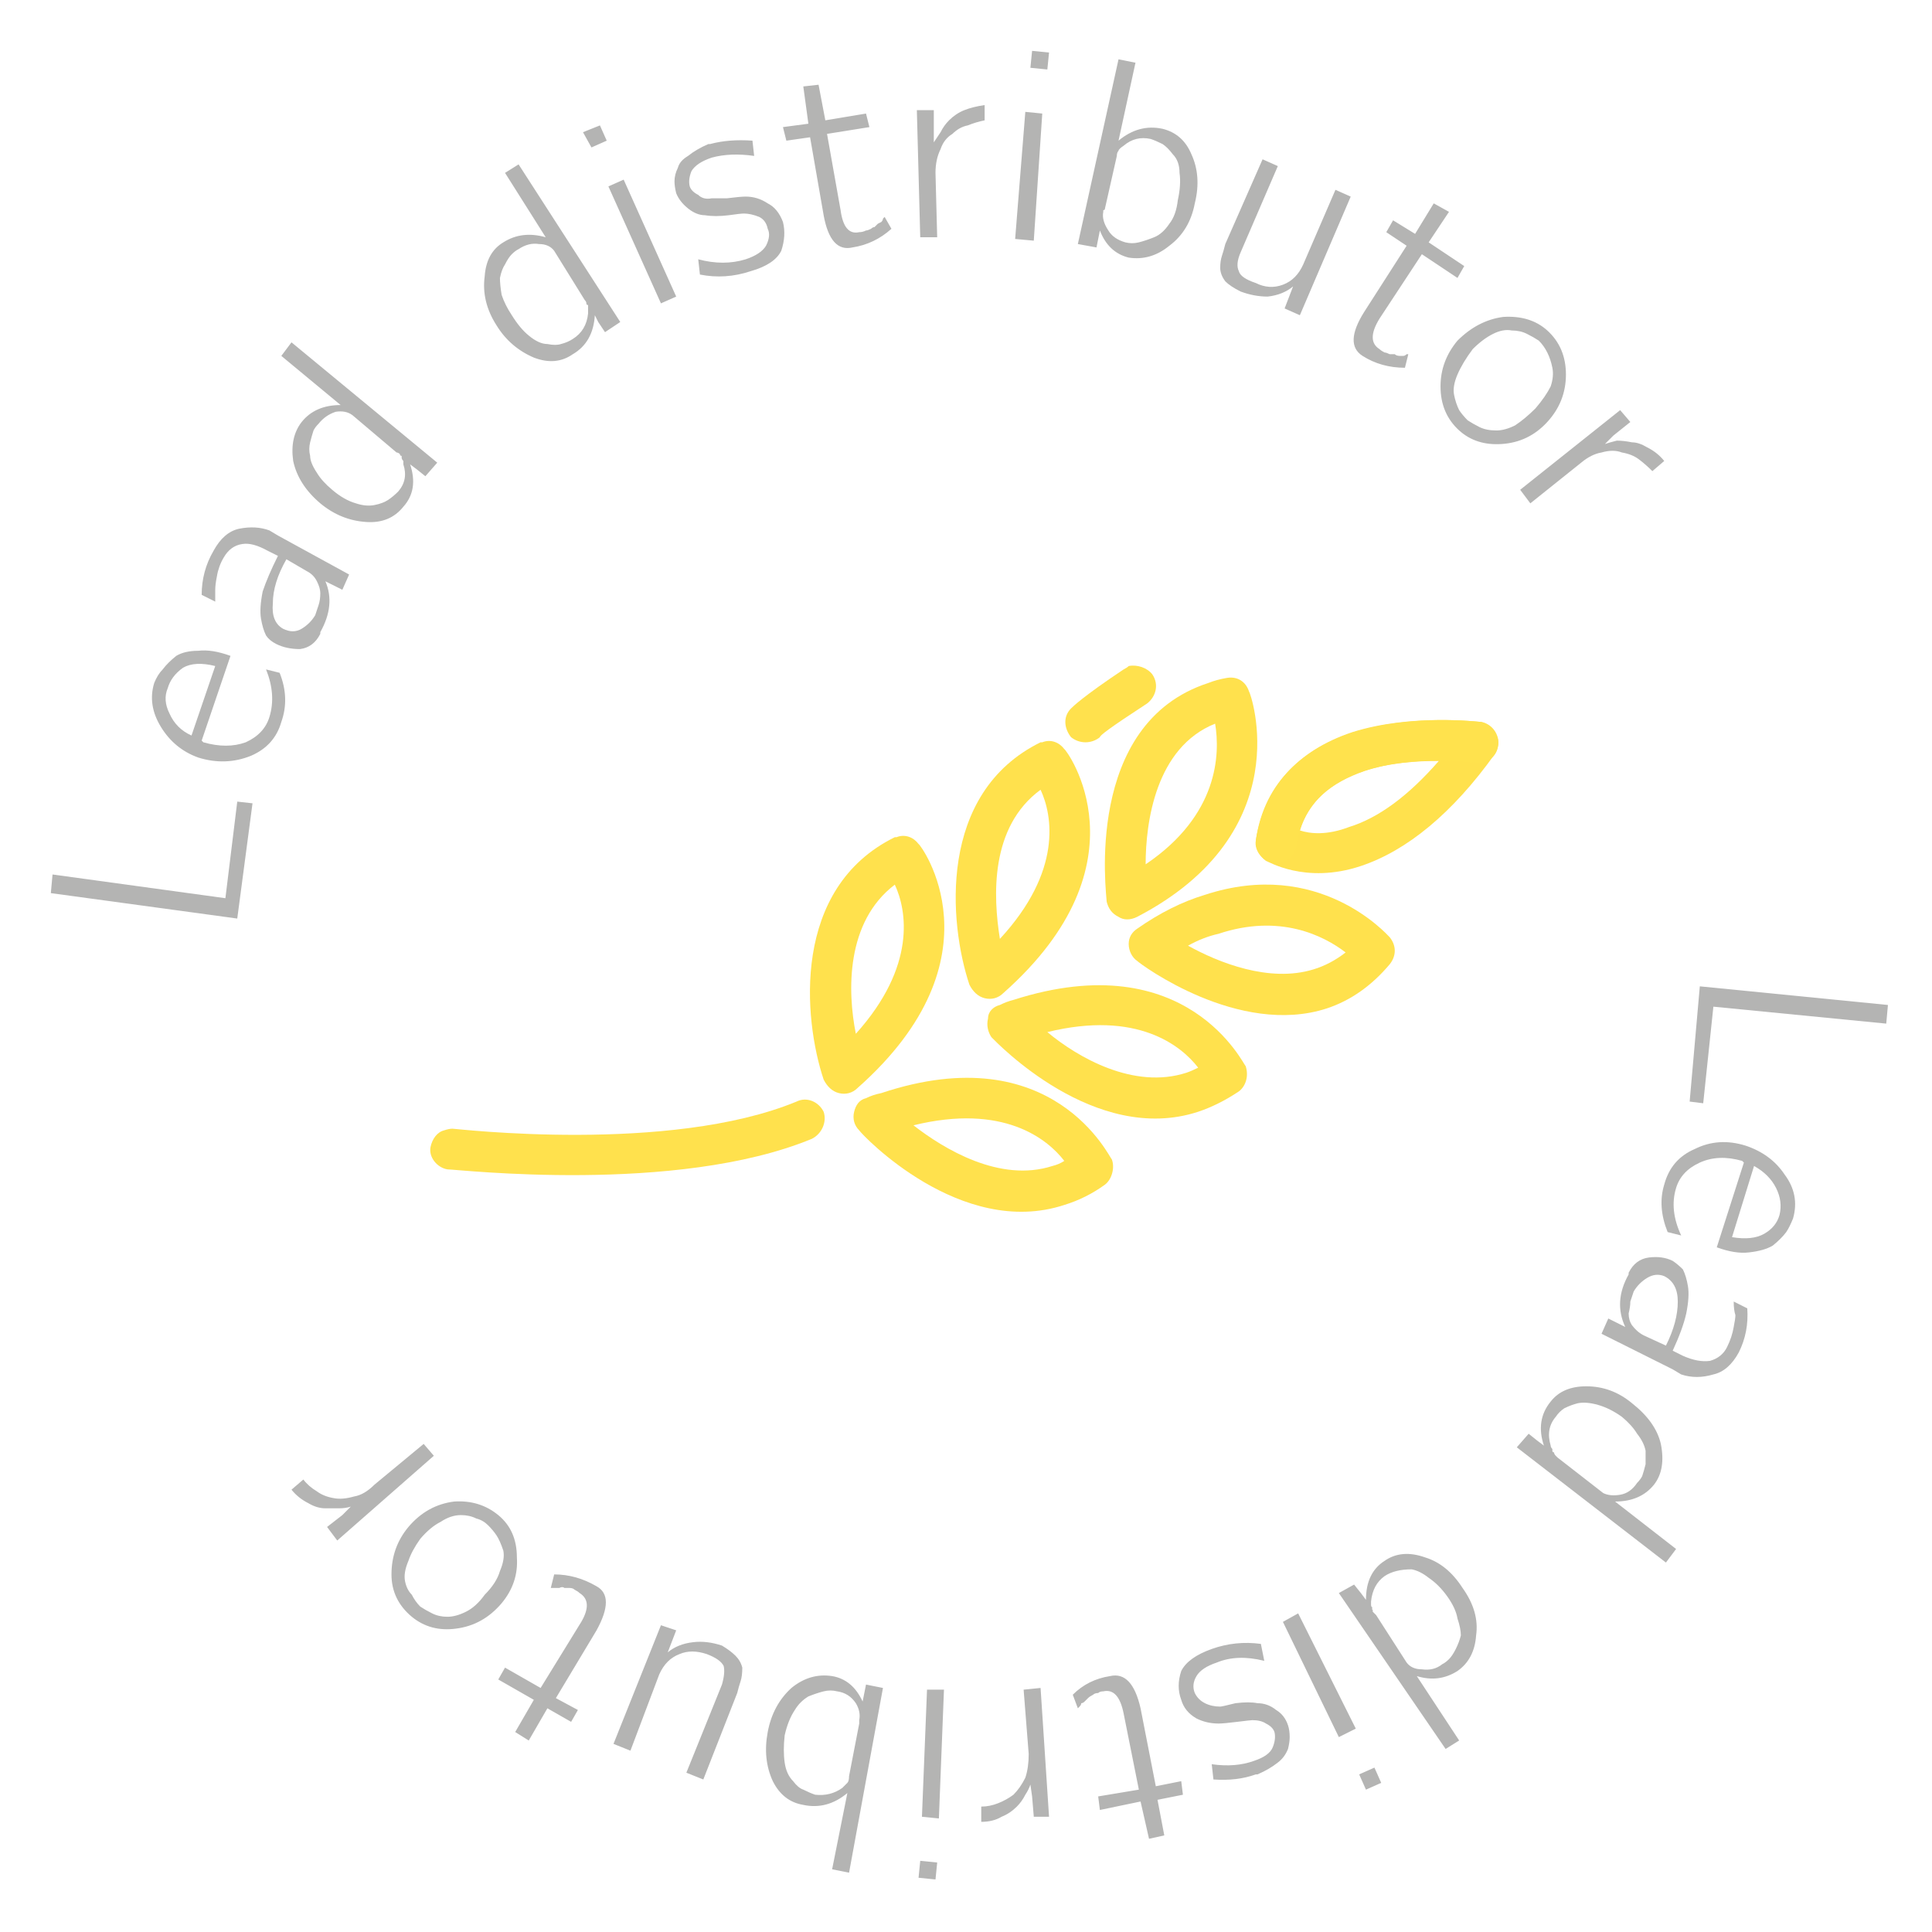 <?xml version="1.0" encoding="UTF-8"?> <svg xmlns="http://www.w3.org/2000/svg" viewBox="0 0 114 114" width="114" height="114"> <title>Best_Offer-svg</title> <style> .s0 { fill: #ffe14d } .s1 { fill: #ffe24d } .s2 { fill: #b4b4b3 } </style> <g id="Папка 2"> <path id="&lt;Path&gt;" class="s0" d="m26.2 66.7q0.3-0.1 0.5-0.1c0.2 0 12.8 1.5 20.3-1.6 0.6-0.3 1.3 0 1.6 0.6 0.2 0.6-0.1 1.3-0.7 1.6-8 3.3-20.9 1.8-21.5 1.8-0.6-0.1-1.1-0.7-1-1.3 0.1-0.5 0.4-0.9 0.8-1z"></path> <path id="&lt;Compound Path&gt;" fill-rule="evenodd" class="s0" d="m59.8 59c10.3-3.3 13.6 3.9 13.7 3.9 0.2 0.6 0 1.2-0.4 1.5q-1.2 0.8-2.4 1.2c-6.1 2-11.9-4.1-12.2-4.4-0.2-0.3-0.3-0.7-0.2-1.1 0-0.4 0.3-0.7 0.7-0.8q0.4-0.2 0.8-0.3zm10.9 4c-1-1.3-3.6-3.4-8.9-2.1 1.8 1.5 5.1 3.4 8.2 2.4q0.3-0.1 0.7-0.3z"></path> <path id="&lt;Compound Path&gt;" fill-rule="evenodd" class="s0" d="m52 64.5c10.2-3.4 13.5 3.9 13.6 3.9 0.2 0.5 0 1.2-0.4 1.5q-1.1 0.8-2.4 1.2c-6.1 2-11.9-4.1-12.1-4.4-0.3-0.3-0.4-0.7-0.3-1.1 0.1-0.4 0.3-0.7 0.7-0.8q0.4-0.2 0.9-0.3zm10.8 4c-1-1.3-3.6-3.4-8.9-2.1 1.8 1.4 5.1 3.4 8.2 2.4q0.4-0.1 0.7-0.3z"></path> <path id="&lt;Compound Path&gt;" fill-rule="evenodd" class="s0" d="m71.1 52.8c6.7-2.2 10.7 2.3 10.9 2.5 0.4 0.5 0.4 1.1 0 1.6q-1.6 1.9-3.7 2.6c-5.2 1.7-11-2.6-11.2-2.8-0.3-0.2-0.5-0.6-0.5-1 0-0.4 0.2-0.7 0.5-0.9q2-1.4 4-2zm8.3 3.4c-1.3-1-3.9-2.3-7.5-1.1q0 0 0 0-0.9 0.2-1.8 0.7c1.8 1 4.8 2.2 7.4 1.4q1-0.3 1.9-1z"></path> <path id="&lt;Compound Path&gt;" fill-rule="evenodd" class="s0" d="m61.5 43.8c0.5-0.2 1 0 1.3 0.4 0.1 0 5.1 6.7-3.6 14.4-0.3 0.3-0.7 0.4-1.1 0.3-0.4-0.1-0.7-0.4-0.9-0.8-1.2-3.6-1.9-11.3 4.2-14.3q0 0 0.1 0zm-2.5 11.6c3.7-4 3.1-7.3 2.4-8.8-3 2.2-2.8 6.3-2.4 8.8z"></path> <path id="&lt;Compound Path&gt;" fill-rule="evenodd" class="s0" d="m52.9 49.4c0.5-0.2 1 0 1.3 0.4 0.1 0 5.1 6.7-3.6 14.4-0.3 0.3-0.7 0.4-1.1 0.3-0.4-0.1-0.7-0.4-0.9-0.8-1.2-3.6-1.9-11.3 4.2-14.3q0 0 0.1 0zm-2.4 11.6c3.6-4 3-7.3 2.3-8.8-2.9 2.2-2.8 6.3-2.3 8.8z"></path> <path id="&lt;Compound Path&gt;" fill-rule="evenodd" class="s0" d="m71.3 40.3q0.5-0.2 1.1-0.3c0.6-0.1 1.1 0.2 1.3 0.8 0.1 0.1 3 8.3-6.6 13.3-0.4 0.2-0.8 0.2-1.1 0-0.4-0.2-0.6-0.5-0.7-0.9 0-0.4-1.4-10.5 6-12.9zm-3.7 10.7c4.3-2.9 4.4-6.5 4.1-8.3-3.5 1.4-4.1 5.8-4.1 8.3z"></path> <path id="&lt;Compound Path&gt;" fill-rule="evenodd" class="s0" d="m79.8 43.2c3.5-1.1 7.4-0.6 7.6-0.6 0.4 0.1 0.7 0.4 0.9 0.8 0.2 0.3 0.1 0.8-0.1 1.1-2.5 3.5-5.2 5.7-7.9 6.6-3.3 1.1-5.5-0.3-5.6-0.3-0.4-0.3-0.6-0.7-0.6-1.2 0.5-3.1 2.4-5.3 5.7-6.4zm5.1 1.7c-1.3 0-2.9 0.1-4.4 0.6-2 0.7-3.3 1.8-3.8 3.5 0.6 0.2 1.6 0.3 2.9-0.2q2.6-0.8 5.3-3.9z"></path> <path id="&lt;Path&gt;" class="s1" d="m79.9 43.2c2.6-0.8 5.5-0.8 7.5-0.6 0.6 0.1 1.1 0.7 1 1.4-0.1 0.7-0.7 1.1-1.4 1-0.4 0-9.6-1.3-10.5 4.9-0.1 0.7-0.7 1.1-1.4 1-0.6-0.1-1.1-0.7-1-1.3 0.5-3.6 3-5.5 5.8-6.4z"></path> <path id="&lt;Path&gt;" class="s0" d="m66.6 39.3c0.5-0.1 1.1 0.1 1.4 0.5 0.4 0.6 0.2 1.3-0.3 1.7-2.3 1.5-2.8 1.9-2.8 2-0.5 0.4-1.2 0.4-1.7 0-0.4-0.5-0.5-1.2 0-1.7 0.1-0.1 0.7-0.7 3.1-2.3q0.2-0.1 0.3-0.2z"></path> </g> <path id="Lead distributor" fill-rule="evenodd" class="s2" d="m14.9 47.4l-0.9 6.8-11-1.5 0.1-1.1 10.2 1.4 0.7-5.7zm-3.2-2.7q-1.4-0.5-2.2-1.8-0.8-1.3-0.4-2.6 0.2-0.5 0.5-0.8 0.3-0.4 0.8-0.8 0.5-0.3 1.3-0.3 0.8-0.1 1.9 0.3l-1.7 5 0.1 0.1q1.4 0.4 2.5 0 1.1-0.5 1.4-1.5 0.4-1.3-0.2-2.8l0.8 0.2q0.6 1.5 0.1 2.9-0.4 1.4-1.8 2-1.5 0.6-3.1 0.1zm-0.4-1.3l1.4-4.1q-1.2-0.3-1.9 0.1-0.7 0.5-0.9 1.2-0.3 0.7 0.1 1.5 0.4 0.9 1.3 1.3zm5-5.4q-0.4-0.2-0.6-0.5-0.2-0.4-0.3-1-0.1-0.6 0.1-1.6 0.3-0.9 0.9-2.1l-0.6-0.3q-0.9-0.5-1.5-0.4-0.7 0.1-1.1 0.8-0.3 0.5-0.4 1.1-0.1 0.5-0.1 0.8 0 0.2 0 0.7l-0.8-0.4q0-1.4 0.7-2.6 0.6-1.1 1.5-1.3 1-0.2 1.8 0.1l0.5 0.3 4.2 2.3-0.4 0.9-1-0.5q0.6 1.4-0.3 3 0 0 0 0v0.1q-0.4 0.8-1.2 0.9-0.8 0-1.4-0.3zm0.4-0.9q0.6 0.3 1.1 0 0.5-0.3 0.8-0.8 0.1-0.3 0.2-0.6 0.1-0.3 0.1-0.7 0-0.3-0.2-0.7-0.2-0.4-0.6-0.6l-1.2-0.7q-0.8 1.4-0.8 2.6-0.1 1.1 0.6 1.5zm2.2-7.4q-1.3-1.1-1.6-2.5-0.2-1.4 0.5-2.3 0.8-1 2.3-1l-3.5-2.9 0.6-0.8 8.6 7.1-0.7 0.8-0.5-0.4-0.4-0.3q0.5 1.5-0.4 2.5-0.8 1-2.2 0.9-1.5-0.1-2.7-1.1zm0.7-0.8q0.7 0.6 1.4 0.8 0.6 0.2 1.1 0.1 0.5-0.1 0.8-0.3 0.3-0.2 0.6-0.5 0.6-0.7 0.3-1.6 0-0.1 0-0.2-0.1-0.1-0.1-0.2 0 0 0-0.1-0.1 0-0.1-0.1-0.1-0.1-0.2-0.1l-2.6-2.2q-0.4-0.3-1-0.2-0.6 0.2-1 0.7-0.2 0.2-0.3 0.4-0.1 0.3-0.2 0.7-0.1 0.4 0 0.8 0 0.4 0.4 1 0.3 0.5 0.9 1zm9.7-9.7q-0.9-1.4-0.7-2.9 0.1-1.4 1.1-2 1.1-0.7 2.5-0.3l-2.4-3.8 0.8-0.5 6 9.3-0.9 0.6-0.4-0.6-0.2-0.4q-0.1 1.6-1.3 2.3-1 0.7-2.3 0.2-1.4-0.6-2.2-1.9zm0.9-0.6q0.5 0.8 1 1.2 0.6 0.5 1.1 0.5 0.5 0.1 0.8 0 0.4-0.1 0.7-0.3 0.8-0.5 0.9-1.5 0-0.1 0-0.2 0-0.1 0-0.1 0-0.1 0-0.2-0.1 0-0.1-0.1 0-0.1-0.1-0.2l-1.8-2.9q-0.3-0.4-0.9-0.4-0.6-0.1-1.2 0.3-0.2 0.1-0.4 0.3-0.2 0.2-0.4 0.6-0.2 0.3-0.3 0.8 0 0.4 0.1 1 0.2 0.6 0.6 1.2zm9.7-1.1l-0.9 0.4-3.1-6.9 0.9-0.4zm-4.1-9.2l-0.9 0.4-0.5-0.9 1-0.4zm5.5 7.9l-0.1-0.9q1.5 0.4 2.8 0 0.9-0.3 1.2-0.8 0.3-0.6 0.1-1-0.1-0.5-0.5-0.7-0.5-0.2-0.9-0.2-0.2 0-0.9 0.1-0.8 0.1-1.4 0-0.5 0-1-0.4-0.5-0.4-0.7-0.9-0.1-0.4-0.1-0.7 0-0.4 0.2-0.8 0.1-0.4 0.6-0.7 0.5-0.4 1.2-0.7h0.1q1.1-0.3 2.5-0.2l0.1 0.9q-1.4-0.2-2.5 0.1-0.9 0.3-1.2 0.8-0.2 0.5-0.1 0.9 0.1 0.3 0.5 0.5 0.3 0.3 0.8 0.2 0.1 0 0.9 0 0.8-0.1 1.1-0.1 0.7 0 1.3 0.4 0.6 0.3 0.9 1.1 0.2 0.8-0.1 1.7-0.4 0.8-1.8 1.2-1.5 0.5-3 0.2zm6.5-8.1l-1.4 0.2-0.2-0.8 1.5-0.2-0.3-2.2 0.9-0.1 0.4 2.1 2.4-0.4 0.2 0.8-2.5 0.4 0.8 4.5q0.2 1.5 1.1 1.3 0.2 0 0.4-0.1 0.1 0 0.3-0.1 0.1-0.1 0.2-0.1 0.1-0.1 0.2-0.2 0.2-0.1 0.2-0.1 0.1-0.1 0.1-0.2 0.1-0.1 0.1-0.1l0.4 0.7q-1 0.9-2.3 1.1-1.3 0.3-1.7-1.9zm7.5 5.9h-1l-0.2-7.5h1v1.2 0.7q0.2-0.3 0.4-0.6 0.2-0.4 0.5-0.7 0.4-0.4 0.9-0.6 0.5-0.2 1.2-0.3v0.9q-0.5 0.1-1 0.3-0.5 0.1-0.9 0.5-0.5 0.3-0.7 0.9-0.3 0.6-0.3 1.4zm5.7 0.2l-1.1-0.1 0.6-7.5 1 0.1zm0.8-10.1l-1-0.1 0.1-1 1 0.1zm2.9 10.5l-1.1-0.2 2.4-10.9 1 0.2-1 4.6q1.2-1 2.6-0.7 1.2 0.3 1.7 1.5 0.6 1.3 0.2 2.9-0.3 1.6-1.5 2.5-1.1 0.9-2.4 0.7-1.2-0.3-1.7-1.6zm0.4-2.1q-0.1 0.5 0.3 1.1 0.3 0.5 1 0.7 0.4 0.1 0.8 0 0.4-0.1 0.9-0.3 0.5-0.2 0.9-0.8 0.4-0.5 0.5-1.4 0.2-0.9 0.1-1.6 0-0.7-0.4-1.1-0.3-0.4-0.6-0.6-0.4-0.2-0.7-0.3-0.9-0.2-1.6 0.4-0.3 0.2-0.3 0.3-0.1 0.1-0.1 0.3l-0.7 3.1q0 0.1-0.1 0.1 0 0.1 0 0.1zm7.2 1.9l2.2-5 0.9 0.4-2.2 5.1q-0.3 0.7-0.1 1.1 0.1 0.4 1 0.7 0.8 0.4 1.6 0.1 0.8-0.3 1.2-1.2l1.9-4.4 0.9 0.4-3 7-0.9-0.4 0.5-1.3q-0.6 0.5-1.5 0.6-0.8 0-1.6-0.3-0.6-0.3-0.9-0.6-0.3-0.4-0.3-0.8 0-0.4 0.1-0.7 0.1-0.3 0.2-0.7zm10.7 0.1l-1.2-0.8 0.4-0.7 1.3 0.8 1.1-1.8 0.9 0.5-1.2 1.8 2.1 1.4-0.4 0.7-2.1-1.4-2.5 3.8q-0.8 1.3 0 1.8 0.1 0.1 0.3 0.2 0.1 0 0.3 0.1 0.2 0 0.3 0 0.1 0.1 0.3 0.1 0.1 0 0.2 0 0.1 0 0.2-0.1 0.1 0 0.1 0l-0.2 0.8q-1.4 0-2.5-0.7-1.1-0.7 0.1-2.6zm3 5.6q1.2-1.2 2.7-1.4 1.6-0.1 2.6 0.8 1.1 1 1.1 2.6 0 1.6-1.1 2.8-1.1 1.2-2.7 1.3-1.5 0.1-2.5-0.8-1.1-1-1.1-2.6 0-1.5 1-2.7zm0.9 0.5q-0.6 0.8-0.9 1.5-0.3 0.7-0.2 1.2 0.1 0.5 0.3 0.9 0.2 0.3 0.5 0.6 0.3 0.2 0.7 0.4 0.4 0.2 1 0.2 0.5 0 1.1-0.3 0.6-0.4 1.2-1 0.6-0.7 0.9-1.3 0.2-0.6 0.1-1.1-0.1-0.5-0.3-0.9-0.2-0.4-0.5-0.7-0.3-0.2-0.7-0.4-0.4-0.2-0.9-0.2-0.5-0.1-1.1 0.2-0.6 0.3-1.2 0.9zm3.4 9.1l-0.6-0.8 5.9-4.7 0.6 0.7-1 0.8-0.5 0.5q0.3-0.1 0.7-0.2 0.4 0 0.9 0.1 0.4 0 0.9 0.3 0.6 0.3 1 0.8l-0.7 0.6q-0.4-0.4-0.8-0.7-0.4-0.3-1-0.4-0.5-0.2-1.2 0-0.6 0.1-1.2 0.6z"></path> <path id="Lead distributor copy" fill-rule="evenodd" class="s2" d="m99.7 65l0.6-6.8 11.1 1.1-0.1 1.1-10.2-1-0.6 5.7zm3.3 2.6q1.5 0.5 2.3 1.7 0.9 1.2 0.5 2.6-0.2 0.5-0.4 0.8-0.3 0.4-0.8 0.8-0.5 0.3-1.4 0.4-0.8 0.1-1.9-0.3l1.6-5-0.1-0.1q-1.4-0.4-2.5 0.1-1.1 0.5-1.4 1.5-0.4 1.3 0.3 2.8l-0.8-0.2q-0.6-1.5-0.2-2.8 0.4-1.5 1.8-2.1 1.4-0.7 3-0.2zm0.5 1.2l-1.3 4.2q1.2 0.2 1.9-0.2 0.7-0.4 0.9-1.1 0.2-0.8-0.2-1.6-0.4-0.8-1.3-1.3zm-4.8 5.6q0.3 0.2 0.6 0.5 0.2 0.4 0.3 1 0.1 0.6-0.1 1.6-0.2 0.9-0.8 2.2l0.6 0.3q0.9 0.4 1.6 0.3 0.7-0.2 1-0.8 0.3-0.6 0.4-1.2 0.1-0.5 0.1-0.7-0.1-0.3-0.1-0.8l0.8 0.4q0.1 1.4-0.5 2.6-0.6 1.1-1.5 1.3-1 0.3-1.9 0l-0.5-0.3-4.2-2.1 0.4-0.9 1 0.5q-0.7-1.5 0.2-3.1 0 0 0 0v-0.1q0.4-0.8 1.2-0.9 0.8-0.1 1.4 0.2zm-0.5 0.9q-0.5-0.2-1 0.1-0.5 0.3-0.8 0.8-0.1 0.3-0.2 0.6 0 0.3-0.1 0.7 0 0.4 0.2 0.7 0.3 0.4 0.7 0.6l1.3 0.6q0.7-1.4 0.7-2.6 0-1.1-0.8-1.5zm-1.9 7.5q1.4 1.1 1.7 2.4 0.3 1.5-0.4 2.4-0.8 1-2.3 1l3.6 2.8-0.6 0.8-8.8-6.8 0.7-0.8 0.5 0.4 0.4 0.3q-0.5-1.5 0.4-2.6 0.7-0.9 2.1-0.9 1.5 0 2.7 1zm-0.6 0.8q-0.7-0.5-1.4-0.7-0.7-0.2-1.2-0.1-0.4 0.1-0.8 0.3-0.3 0.2-0.5 0.5-0.6 0.7-0.3 1.7 0 0.1 0.1 0.2 0 0.1 0 0.1 0 0.1 0.1 0.1 0 0.1 0.1 0.2 0 0 0.1 0.1l2.7 2.1q0.4 0.2 1 0.1 0.6-0.1 1-0.7 0.2-0.2 0.3-0.4 0.1-0.3 0.2-0.7 0-0.4 0-0.8-0.1-0.5-0.5-1-0.3-0.5-0.9-1zm-9.4 10.1q1 1.4 0.8 2.8-0.1 1.4-1.1 2.1-1.1 0.7-2.4 0.3l2.5 3.8-0.8 0.5-6.3-9.2 0.9-0.5 0.4 0.5 0.3 0.4q0-1.6 1.1-2.3 1-0.7 2.4-0.2 1.3 0.4 2.2 1.8zm-0.9 0.5q-0.5-0.7-1.1-1.1-0.5-0.4-1-0.5-0.5 0-0.9 0.1-0.4 0.1-0.7 0.3-0.7 0.5-0.8 1.5 0 0.1 0 0.2 0 0.1 0.1 0.2-0.1 0 0 0.1 0 0.1 0 0.1 0.1 0.1 0.2 0.2l1.8 2.8q0.3 0.4 0.9 0.4 0.7 0.1 1.2-0.3 0.2-0.1 0.4-0.3 0.2-0.2 0.4-0.6 0.2-0.4 0.3-0.8 0-0.4-0.2-1-0.1-0.6-0.6-1.3zm-9.7 1.5l0.9-0.5 3.4 6.8-1 0.5zm4.5 9l0.9-0.4 0.4 0.9-0.9 0.4zm-5.8-7.7l0.2 1q-1.6-0.4-2.8 0.1-0.9 0.3-1.2 0.8-0.3 0.5-0.1 1 0.2 0.4 0.6 0.6 0.4 0.2 0.9 0.2 0.1 0 0.9-0.2 0.8-0.1 1.3 0 0.6 0 1.1 0.4 0.5 0.3 0.7 0.9 0.1 0.3 0.1 0.7 0 0.3-0.1 0.7-0.2 0.5-0.6 0.8-0.5 0.4-1.2 0.7h-0.1q-1.1 0.4-2.5 0.3l-0.1-0.9q1.4 0.2 2.5-0.2 0.9-0.3 1.1-0.8 0.2-0.5 0.1-0.9-0.1-0.3-0.5-0.5-0.3-0.2-0.8-0.2-0.1 0-0.9 0.1-0.8 0.1-1.1 0.1-0.7 0-1.3-0.3-0.7-0.4-0.9-1.1-0.3-0.8 0-1.7 0.4-0.8 1.8-1.3 1.4-0.5 2.9-0.3zm-6.2 8.4l1.5-0.3 0.1 0.8-1.5 0.3 0.4 2.1-0.9 0.2-0.5-2.2-2.4 0.5-0.1-0.8 2.4-0.4-0.9-4.5q-0.3-1.5-1.2-1.3-0.2 0-0.3 0.1-0.2 0-0.3 0.1-0.2 0.1-0.3 0.2-0.1 0.1-0.2 0.2-0.1 0.1-0.2 0.1 0 0.1-0.1 0.2-0.1 0.1-0.1 0.1l-0.3-0.8q0.9-0.9 2.2-1.1 1.3-0.3 1.8 1.9zm-7.8-5.7l1-0.1 0.5 7.6h-0.9l-0.1-1.2-0.1-0.7q-0.1 0.3-0.3 0.6-0.2 0.4-0.5 0.7-0.4 0.4-0.9 0.6-0.5 0.3-1.2 0.3v-0.9q0.5 0 1-0.2 0.5-0.2 0.9-0.5 0.4-0.4 0.7-1 0.2-0.6 0.2-1.4zm-5.7 0h1l-0.3 7.6-1-0.1zm-0.4 10.1l1 0.1-0.1 1-1-0.1zm-3.2-10.4l1 0.2-2 10.9-1-0.2 0.9-4.5q-1.2 1-2.6 0.7-1.2-0.2-1.8-1.4-0.6-1.3-0.3-2.9 0.3-1.6 1.4-2.6 1.1-0.9 2.4-0.7 1.2 0.2 1.8 1.5zm-0.4 2.1q0.1-0.5-0.2-1-0.4-0.6-1.1-0.7-0.4-0.1-0.8 0-0.4 0.1-0.9 0.3-0.5 0.3-0.8 0.8-0.4 0.6-0.6 1.5-0.1 0.9 0 1.6 0.1 0.7 0.5 1.1 0.3 0.4 0.6 0.5 0.4 0.2 0.7 0.3 0.9 0.1 1.6-0.4 0.3-0.3 0.3-0.3 0.1-0.1 0.1-0.4l0.6-3.1q0 0 0-0.1 0 0 0-0.1zm-7.2-1.6l-2 5.1-1-0.4 2.1-5.2q0.2-0.7 0.1-1.1-0.2-0.4-1-0.7-0.9-0.3-1.6 0-0.8 0.3-1.2 1.2l-1.7 4.5-1-0.4 2.8-7 0.9 0.3-0.5 1.3q0.6-0.5 1.5-0.6 0.8-0.1 1.7 0.2 0.5 0.3 0.8 0.6 0.3 0.3 0.4 0.7 0 0.5-0.1 0.8-0.1 0.3-0.2 0.7zm-10.7 0.3l1.3 0.7-0.4 0.7-1.4-0.8-1.1 1.9-0.8-0.5 1.1-1.9-2.1-1.2 0.4-0.7 2.1 1.2 2.4-3.9q0.7-1.2-0.1-1.7-0.1-0.1-0.3-0.2-0.1-0.1-0.3-0.1-0.2 0-0.3 0-0.1-0.1-0.3 0-0.1 0-0.2 0-0.1 0-0.2 0-0.1 0-0.1 0l0.2-0.8q1.3 0 2.5 0.7 1.1 0.6 0 2.6zm-3.2-5.6q-1.1 1.3-2.7 1.5-1.5 0.2-2.6-0.7-1.2-1-1.2-2.5 0-1.6 1-2.8 1.1-1.3 2.7-1.5 1.5-0.1 2.6 0.8 1.1 0.9 1.1 2.5 0.1 1.5-0.9 2.7zm-1-0.5q0.7-0.7 0.9-1.4 0.3-0.7 0.2-1.2-0.2-0.6-0.4-0.9-0.2-0.3-0.5-0.6-0.3-0.3-0.7-0.4-0.4-0.2-0.9-0.2-0.6 0-1.2 0.4-0.6 0.3-1.2 1-0.5 0.7-0.7 1.3-0.3 0.7-0.2 1.2 0.1 0.5 0.4 0.8 0.2 0.4 0.5 0.7 0.3 0.2 0.7 0.4 0.4 0.2 0.9 0.2 0.5 0 1.1-0.3 0.6-0.3 1.1-1zm-3.6-8.9l0.6 0.7-5.7 5-0.6-0.8 0.9-0.7 0.5-0.5q-0.3 0.1-0.7 0.1-0.4 0-0.8 0-0.5 0-1-0.3-0.6-0.3-1-0.8l0.7-0.6q0.3 0.4 0.8 0.7 0.4 0.3 1 0.4 0.5 0.1 1.2-0.1 0.6-0.1 1.2-0.7z"></path> </svg> 
